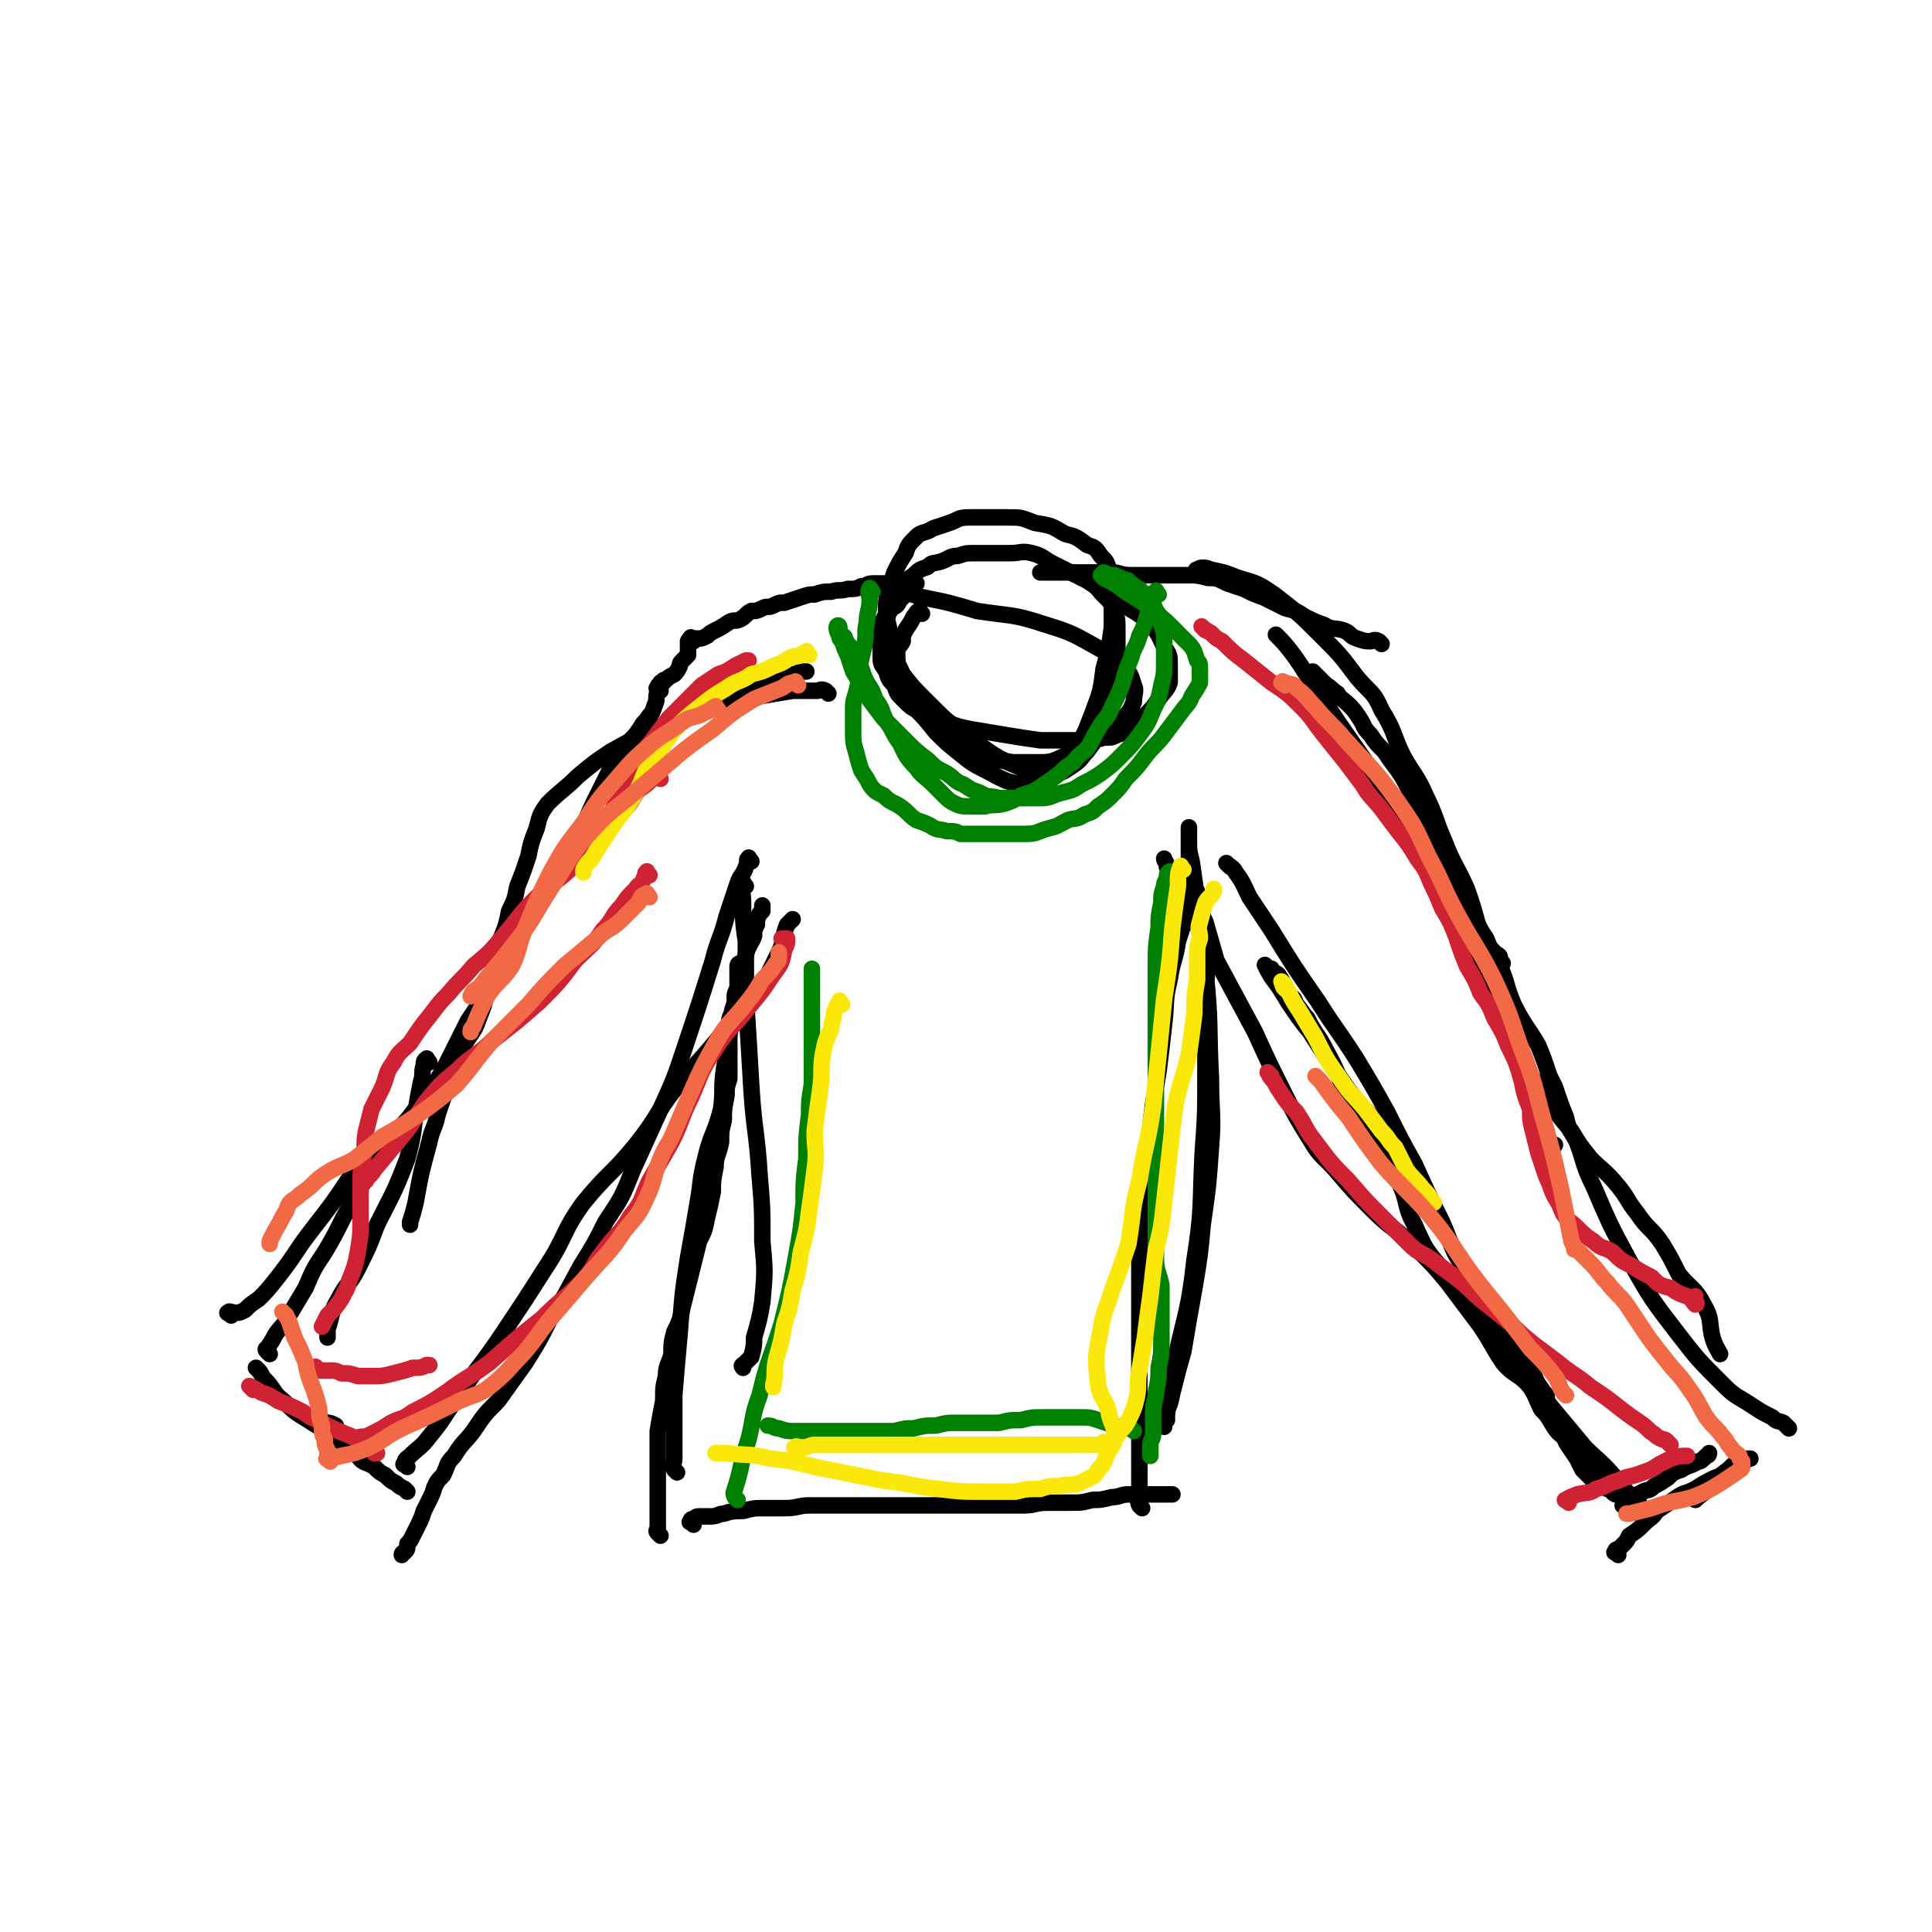 <svg viewBox='0 0 702 702' version='1.1' xmlns='http://www.w3.org/2000/svg' xmlns:xlink='http://www.w3.org/1999/xlink'><g fill='none' stroke='#000000' stroke-width='6' stroke-linecap='round' stroke-linejoin='round'><path d='M252,554c-1,-1 -2,-1 -1,-1 0,-1 0,-1 1,-1 1,-1 1,-1 2,-1 2,0 2,0 4,0 3,0 3,-1 5,-1 3,-1 4,-1 7,-1 4,-1 4,-1 7,-1 4,0 4,0 8,0 5,0 5,-1 9,-1 4,0 4,0 9,0 4,0 4,0 8,0 4,0 4,0 8,0 3,0 3,0 7,0 4,0 4,0 9,0 4,0 4,0 9,0 3,0 3,0 7,0 3,0 3,0 7,0 4,0 4,0 7,0 4,0 4,0 7,0 4,0 4,-1 9,-1 4,0 4,0 8,0 4,0 4,0 8,-1 3,0 3,0 7,-1 3,0 3,-1 6,-1 3,0 3,0 5,0 2,0 2,0 3,0 2,0 2,0 3,0 2,0 2,0 4,0 0,0 0,0 1,0 0,0 0,0 0,0 '/><path d='M240,558c-1,-1 -1,-1 -1,-1 -1,-1 0,-1 0,-1 0,-2 0,-2 0,-3 0,-3 0,-3 0,-6 0,-4 0,-4 0,-7 0,-5 0,-5 0,-11 0,-4 0,-4 0,-9 1,-6 1,-6 2,-11 0,-5 0,-5 1,-9 0,-4 1,-4 2,-8 0,-4 0,-4 1,-8 2,-4 2,-4 3,-9 1,-4 1,-4 2,-8 1,-4 1,-4 2,-8 1,-4 1,-4 2,-8 2,-4 2,-4 3,-9 1,-4 1,-4 2,-9 0,-4 0,-4 1,-9 0,-4 1,-4 2,-9 0,-4 0,-4 1,-8 0,-4 0,-4 1,-9 0,-3 0,-3 1,-6 0,-3 0,-3 0,-5 0,-3 0,-3 0,-5 0,-3 0,-3 0,-5 0,-3 0,-3 0,-5 0,-2 0,-2 1,-4 0,-1 0,-1 1,-3 0,-1 0,-1 0,-3 0,-1 0,-1 1,-3 0,-1 0,-1 0,-3 0,-1 0,-1 0,-3 0,-1 0,-1 0,-2 0,0 0,-1 1,-1 0,0 1,0 1,1 0,0 0,0 0,1 0,0 0,0 0,0 '/><path d='M246,535c-1,-1 -1,-1 -1,-1 -1,-2 0,-2 0,-4 0,-5 0,-5 0,-10 0,-6 0,-6 0,-13 1,-12 1,-12 2,-23 1,-14 1,-14 3,-27 2,-11 2,-11 4,-23 1,-8 1,-8 3,-16 2,-7 3,-7 5,-15 1,-7 0,-7 1,-14 1,-6 1,-6 2,-13 1,-8 1,-8 3,-16 1,-7 1,-7 3,-13 1,-4 2,-4 3,-7 0,-2 0,-2 1,-4 0,-2 0,-2 1,-4 0,0 0,0 1,-1 0,-1 0,-1 0,-1 0,-1 0,-1 0,-1 '/><path d='M415,548c-1,-1 -1,-1 -1,-1 -1,-2 0,-2 0,-3 0,-3 0,-3 0,-6 0,-5 0,-5 0,-9 0,-7 0,-7 0,-14 0,-13 0,-13 0,-25 0,-15 0,-16 0,-31 0,-13 0,-13 1,-27 0,-7 1,-7 2,-14 1,-9 1,-9 2,-17 1,-6 1,-6 2,-12 1,-8 1,-8 2,-17 1,-8 0,-8 2,-16 1,-7 2,-7 3,-14 2,-6 2,-6 3,-12 0,-4 0,-4 1,-8 0,-3 0,-3 0,-5 0,-3 0,-3 0,-5 0,-2 0,-2 0,-4 0,-1 0,-1 0,-3 0,-1 0,-1 0,-2 0,-1 0,-1 0,-1 0,-1 0,-2 0,-1 0,1 0,2 0,4 0,4 0,4 1,8 1,7 1,7 2,14 2,13 2,13 3,26 2,19 1,19 2,39 0,13 1,13 0,25 -1,14 -1,14 -3,28 -1,11 -1,11 -3,23 -2,11 -2,11 -4,23 -2,7 -2,7 -4,15 -1,5 -1,4 -3,9 0,1 0,1 0,2 0,0 0,0 0,1 0,0 0,1 0,0 0,0 0,-1 1,-2 0,-3 0,-3 1,-7 1,-7 1,-7 2,-15 4,-18 5,-18 7,-36 3,-19 2,-19 3,-39 1,-14 1,-14 1,-29 0,-12 0,-12 0,-25 0,-8 1,-8 0,-17 -1,-6 -1,-6 -3,-12 -1,-5 -1,-5 -3,-9 -2,-2 -2,-2 -4,-4 -1,-2 -2,-2 -3,-4 -1,-2 0,-3 -1,-4 0,-2 -1,-2 -1,-3 0,0 0,0 0,0 '/><path d='M271,322c-1,-1 -1,-2 -1,-1 -1,2 0,3 0,7 0,7 0,7 1,14 0,10 0,10 0,20 1,16 1,16 2,33 1,16 2,16 3,32 1,12 1,12 1,24 1,11 1,11 0,22 -1,6 -1,6 -3,13 0,3 0,3 -1,7 -1,1 -1,1 -2,2 -1,1 -1,1 -1,1 -1,0 0,1 0,1 '/><path d='M273,313c-1,-1 -1,-2 -1,-1 -1,0 0,1 -1,3 -1,3 -2,3 -3,6 -2,6 -2,6 -4,12 -2,8 -3,8 -5,16 -5,16 -5,16 -10,31 -4,12 -4,12 -9,23 -5,11 -5,11 -10,22 -4,10 -4,10 -10,19 -4,8 -4,8 -9,16 -5,9 -5,10 -11,19 -4,8 -4,8 -9,16 -5,7 -5,7 -10,14 -5,5 -5,5 -9,11 -3,4 -4,4 -7,9 -3,3 -2,3 -4,7 -2,2 -2,2 -3,4 -1,3 -1,3 -2,5 -1,2 -1,2 -2,4 -1,3 -1,3 -2,5 -1,2 -1,2 -2,4 -1,2 -1,2 -2,3 0,2 0,2 -1,3 0,0 -1,0 -1,1 0,0 0,0 0,0 '/><path d='M148,533c-1,-1 -2,-1 -1,-1 0,-2 1,-2 2,-3 3,-3 4,-3 7,-7 5,-6 5,-7 10,-14 8,-12 9,-12 17,-24 8,-12 8,-12 15,-23 8,-12 6,-13 14,-24 9,-11 10,-10 19,-21 8,-10 7,-11 14,-20 8,-10 9,-10 17,-20 6,-7 7,-7 12,-14 5,-7 5,-8 9,-16 2,-4 1,-5 3,-10 1,-1 1,-1 2,-2 0,0 0,0 0,0 '/><path d='M435,324c-1,-1 -2,-2 -1,-1 0,1 0,2 1,4 1,4 1,4 3,8 2,7 2,7 4,14 7,13 7,13 14,26 5,11 5,11 11,23 4,8 4,8 9,16 4,7 5,6 10,12 6,7 6,7 13,14 7,7 8,6 16,14 6,6 6,6 11,12 6,8 6,8 12,16 4,6 4,7 8,13 4,5 6,4 10,9 2,3 2,4 4,8 3,3 3,4 5,7 2,3 3,2 4,5 2,3 2,3 4,6 1,2 1,2 2,4 2,2 2,2 3,3 2,2 2,2 3,3 2,0 2,0 3,1 2,0 1,1 3,2 0,0 0,0 1,0 1,0 1,0 2,1 1,0 1,0 2,0 0,0 0,0 1,1 0,0 0,1 1,1 0,0 0,0 1,0 0,0 0,0 0,0 1,0 0,-1 0,-1 -1,-1 -2,-1 -3,-2 -3,-3 -2,-3 -5,-6 -5,-6 -6,-6 -11,-11 -10,-12 -10,-12 -20,-24 -10,-11 -9,-12 -18,-24 -7,-8 -8,-8 -14,-17 -6,-7 -6,-7 -10,-16 -4,-7 -2,-8 -6,-16 -4,-7 -4,-7 -9,-14 -4,-7 -5,-7 -9,-15 -4,-9 -3,-9 -8,-18 -3,-6 -4,-6 -7,-12 -2,-2 -2,-3 -4,-5 -1,-3 -1,-2 -3,-4 -2,-3 -1,-3 -3,-6 -1,-2 -2,-1 -3,-3 0,0 0,0 0,0 '/><path d='M447,315c-1,-1 -2,-2 -1,-1 1,1 2,1 3,3 3,4 3,5 5,9 4,6 4,6 8,12 8,13 8,13 17,26 7,11 7,10 14,21 6,10 6,10 11,19 5,10 5,10 10,19 5,11 5,11 10,21 4,9 3,10 9,18 5,9 5,9 11,17 5,7 5,7 10,14 4,7 3,7 7,14 3,6 4,5 7,11 2,4 2,4 4,8 2,3 3,2 5,5 2,2 2,2 3,4 1,1 1,2 2,3 0,0 0,0 0,0 '/><path d='M588,565c-1,-1 -2,-1 -1,-1 0,-1 0,-1 1,-1 1,-1 1,-1 2,-2 1,-1 1,-1 2,-3 3,-2 3,-2 5,-4 3,-3 3,-2 5,-5 3,-2 3,-2 6,-4 4,-3 4,-2 8,-4 3,-2 3,-2 7,-4 3,-1 2,-1 5,-3 2,-1 2,-1 3,-2 2,0 2,0 3,-1 0,0 0,-1 1,-1 0,0 1,0 1,0 -2,0 -2,0 -4,1 -2,1 -2,1 -3,2 -3,3 -3,3 -6,6 -3,3 -5,4 -7,6 '/><path d='M650,519c-1,-1 -1,-1 -1,-1 -1,-1 -1,-1 -1,-1 -2,-1 -2,0 -4,-2 -4,-2 -4,-2 -7,-4 -6,-4 -6,-3 -11,-8 -9,-9 -9,-9 -16,-18 -10,-13 -10,-13 -18,-27 -7,-13 -7,-13 -13,-27 -4,-8 -3,-8 -6,-16 -2,-4 -3,-4 -4,-9 -2,-5 -2,-5 -4,-11 -1,-2 -1,-2 -2,-4 -2,-6 -2,-6 -4,-11 -4,-7 -5,-7 -9,-15 -3,-7 -2,-7 -5,-14 -3,-5 -3,-5 -5,-10 -2,-3 -2,-3 -4,-7 -1,-3 0,-3 -2,-6 -1,-3 -2,-2 -3,-5 -2,-3 -2,-3 -3,-6 0,-2 0,-2 -1,-4 0,-1 0,-1 0,-1 '/><path d='M546,350c-1,-1 -1,-1 -1,-1 -1,-1 0,-1 0,-1 0,-1 -1,-1 -2,-2 -1,-1 -1,-1 -3,-3 -1,-2 -1,-2 -2,-5 -2,-3 -3,-3 -4,-6 -2,-3 -2,-4 -4,-7 -1,-4 -1,-4 -3,-7 -1,-3 -1,-3 -3,-6 -1,-3 -1,-3 -3,-6 -1,-3 -1,-3 -3,-6 -1,-3 -1,-3 -3,-6 -1,-4 -1,-4 -3,-7 -2,-4 -2,-4 -4,-7 -3,-4 -3,-4 -5,-7 -3,-3 -3,-3 -5,-6 -3,-3 -2,-3 -4,-6 -2,-3 -2,-3 -4,-5 -2,-2 -3,-2 -4,-4 -3,-2 -2,-2 -4,-3 -2,-2 -2,-2 -4,-4 -1,-1 -1,-1 -1,-1 '/><path d='M148,542c-1,-1 -1,-1 -1,-1 -2,-1 -2,-1 -3,-2 -2,-1 -2,-1 -4,-3 -2,-1 -2,-1 -4,-3 -3,-2 -4,-1 -6,-4 -3,-2 -3,-2 -6,-5 -2,-2 -2,-2 -5,-4 -1,-1 -2,0 -3,-2 -2,-1 -2,-1 -3,-2 0,0 0,0 0,0 '/><path d='M116,516c-1,-1 -2,-2 -1,-1 1,0 1,1 4,2 1,0 1,0 3,1 0,0 0,1 1,2 0,0 1,0 1,1 0,0 -1,0 -1,0 -2,0 -2,0 -4,-1 -4,-2 -4,-2 -7,-4 -5,-3 -5,-3 -9,-7 -4,-3 -3,-4 -7,-8 -1,-1 -1,-2 -2,-3 -1,-1 -1,-1 -1,-1 '/><path d='M98,492c-1,-1 -1,-1 -1,-1 -1,-1 0,-1 0,-1 2,-3 2,-3 3,-5 2,-3 3,-3 5,-7 3,-5 3,-5 6,-10 3,-7 3,-7 7,-13 6,-10 5,-10 11,-20 6,-10 5,-10 11,-18 6,-9 7,-8 13,-17 5,-6 5,-6 9,-13 4,-8 4,-8 8,-16 4,-6 4,-6 8,-12 4,-6 3,-7 7,-13 5,-9 5,-9 10,-17 5,-8 5,-7 10,-15 4,-7 3,-7 7,-14 3,-7 3,-7 6,-13 3,-6 3,-6 6,-12 2,-3 3,-3 5,-6 2,-2 2,-2 4,-5 1,-2 1,-1 3,-4 1,-1 1,-1 2,-4 1,-2 0,-2 1,-5 0,-1 0,-1 1,-3 0,0 0,0 0,0 '/><path d='M240,251c-1,-1 -2,-1 -1,-1 0,-1 0,-1 1,-1 0,0 0,-1 1,-1 0,-1 0,-1 1,-1 1,-1 1,-1 3,-2 1,-1 1,-1 2,-3 0,-1 0,-1 1,-2 1,-1 1,-1 2,-2 0,-1 0,-1 0,-3 0,-1 0,-1 0,-2 0,0 0,0 0,0 '/><path d='M252,233c-1,-1 -2,-1 -1,-1 0,-1 0,0 1,0 1,0 1,0 2,0 1,0 1,0 3,-1 1,-1 1,-1 3,-2 2,-1 2,-1 5,-3 2,-1 2,0 4,-1 2,-1 2,-2 4,-3 2,0 2,0 4,-1 2,-1 2,0 4,-1 2,-1 2,-1 4,-1 3,-1 3,-1 6,-2 3,-1 3,-1 5,-1 3,-1 3,-1 6,-1 3,-1 3,0 6,-1 3,0 3,0 5,-1 2,0 2,-1 4,-1 2,0 2,0 3,0 0,0 0,0 1,0 0,0 0,0 0,0 '/><path d='M502,234c-1,-1 -1,-1 -1,-1 -2,-1 -2,0 -3,0 -2,0 -2,0 -5,-1 -3,-1 -2,-2 -5,-3 -3,-1 -4,0 -7,-2 -3,-1 -3,-1 -7,-3 -3,-2 -3,-2 -7,-3 -4,-2 -4,-2 -8,-4 -3,-1 -3,-1 -7,-3 -3,-1 -3,-1 -6,-2 -4,-2 -4,-2 -7,-2 -4,-1 -4,-1 -8,-1 -4,0 -4,0 -7,0 -4,0 -4,0 -7,0 -3,0 -3,0 -6,0 -4,0 -4,-1 -7,-1 -3,0 -3,0 -6,0 -3,0 -3,0 -6,0 -2,0 -2,0 -4,0 -3,0 -3,0 -6,0 -2,0 -2,0 -4,0 0,0 0,0 0,0 '/><path d='M333,212c-1,-1 -1,-2 -1,-1 -1,0 0,1 -1,2 -1,2 -1,2 -2,3 -1,1 -1,1 -2,2 -1,2 -1,2 -3,3 -1,2 -2,2 -3,4 -1,3 -1,3 -1,5 0,2 0,2 0,4 0,3 0,3 0,5 0,3 1,3 2,5 1,3 1,3 3,5 1,3 1,3 3,5 3,3 3,3 7,5 4,2 4,2 8,3 5,2 5,2 10,3 6,1 6,1 12,2 6,1 6,1 13,2 4,0 4,0 9,0 4,0 4,0 8,0 3,0 3,0 6,-1 3,0 3,0 5,-1 3,-1 3,-1 5,-3 3,-2 3,-2 5,-4 3,-3 3,-3 5,-6 2,-3 3,-3 4,-6 0,-3 0,-3 0,-6 0,-4 0,-4 -2,-7 -2,-4 -2,-5 -5,-8 -5,-5 -5,-4 -11,-8 -6,-4 -6,-4 -12,-8 -6,-3 -6,-3 -12,-6 -4,-2 -4,-3 -8,-4 -4,-1 -4,0 -8,0 -3,0 -3,0 -6,0 -4,0 -4,0 -7,0 -3,0 -3,0 -6,1 -3,0 -3,1 -6,2 -3,1 -3,0 -5,2 -3,1 -3,1 -5,3 -3,2 -3,2 -4,4 -2,2 -3,2 -4,4 -1,3 -1,3 -1,5 -1,4 -1,4 -1,7 0,3 0,3 0,6 0,3 0,3 0,5 0,3 0,3 1,5 1,3 1,3 3,5 3,4 3,3 6,7 4,4 4,4 8,9 4,4 4,4 9,8 6,5 6,4 13,8 4,2 4,2 9,3 2,1 3,2 5,1 3,-1 3,-1 5,-3 3,-2 3,-2 5,-5 3,-4 4,-4 6,-8 3,-5 3,-6 5,-11 3,-8 3,-8 4,-16 2,-7 2,-8 3,-15 0,-6 0,-6 0,-12 0,-5 0,-5 -1,-9 -1,-3 -1,-3 -3,-5 -2,-3 -2,-3 -5,-4 -4,-3 -4,-3 -8,-4 -5,-3 -5,-3 -11,-4 -5,-2 -5,-2 -10,-2 -3,0 -3,0 -7,0 -4,0 -4,0 -7,0 -4,0 -4,1 -7,2 -3,1 -3,1 -6,2 -3,2 -4,1 -6,3 -3,3 -3,3 -4,6 -2,3 -2,3 -4,7 -1,3 -1,3 -2,6 -1,4 -1,4 -1,7 0,3 0,3 1,7 0,4 -1,4 1,8 1,5 2,4 4,9 3,5 3,5 7,10 5,6 4,7 10,12 5,4 5,5 11,7 6,2 6,2 12,3 4,0 5,0 9,0 4,0 5,0 9,-2 4,-1 4,-2 8,-4 4,-3 4,-3 9,-6 3,-3 3,-2 6,-5 2,-2 2,-3 3,-5 0,-3 1,-4 0,-6 -1,-3 -1,-4 -3,-6 -4,-4 -4,-5 -9,-7 -9,-5 -10,-6 -20,-9 -12,-4 -12,-3 -25,-5 -10,-3 -10,-3 -20,-5 -7,-2 -7,-2 -14,-3 -1,0 -1,0 -2,0 '/><path d='M335,223c-1,-1 -1,-2 -1,-1 -1,0 -1,1 -2,2 -1,2 -1,2 -3,5 -1,2 -1,2 -1,4 -1,2 -2,2 -2,4 0,4 0,5 2,8 4,5 4,5 8,9 8,8 8,8 16,14 9,6 9,7 19,11 5,3 6,3 12,2 3,0 4,-1 7,-3 3,-2 3,-3 5,-5 3,-4 3,-4 4,-7 3,-5 3,-5 5,-11 1,-7 1,-7 2,-14 0,-6 0,-6 0,-12 0,-4 0,-4 -1,-7 -2,-5 -3,-4 -6,-8 -2,-2 -2,-2 -4,-4 0,0 0,0 0,0 '/><path d='M301,252c-1,-1 -1,-1 -1,-1 -2,-1 -2,0 -3,0 -5,0 -5,0 -9,0 -6,1 -6,1 -12,2 -7,1 -7,1 -15,4 -11,3 -11,2 -21,7 -9,4 -9,4 -18,9 -6,4 -6,4 -12,9 -5,5 -6,5 -11,10 -3,4 -3,5 -4,9 -2,5 -2,5 -3,10 -2,6 -2,6 -4,11 -1,5 -1,5 -3,9 -1,5 -1,5 -3,10 -1,4 -1,4 -2,9 -1,5 -1,5 -3,9 -1,6 -1,6 -3,11 -2,6 -3,5 -6,11 -3,7 -3,7 -5,13 -2,5 -2,5 -4,11 -1,5 -2,5 -3,10 -3,11 -3,11 -5,22 -1,4 -1,4 -2,7 0,1 0,1 0,1 '/><path d='M156,386c-1,-1 -1,-2 -1,-1 -1,0 -1,1 -1,2 -1,3 0,3 -1,6 -1,5 -1,5 -2,11 -1,9 -1,9 -3,17 -5,13 -5,12 -11,24 -3,8 -3,8 -7,16 -3,6 -4,5 -7,11 -3,5 -2,5 -4,11 0,1 0,1 0,3 0,0 0,0 0,0 '/><path d='M239,272c-1,-1 -2,-1 -1,-1 0,-1 1,0 2,-1 2,-1 1,-2 3,-3 3,-3 3,-3 6,-6 5,-3 5,-4 10,-6 5,-3 6,-3 11,-5 5,-2 5,-3 9,-4 4,-1 4,0 9,-1 2,0 2,-1 4,-1 1,0 1,0 1,0 '/><path d='M436,208c-1,-1 -2,-1 -1,-1 1,-1 3,-1 5,0 5,1 5,1 10,3 7,2 7,2 13,6 9,7 9,7 17,15 7,7 7,7 13,15 5,6 6,5 9,12 5,8 4,9 8,17 4,7 5,7 8,14 4,8 3,8 7,17 3,8 4,8 8,17 4,11 3,12 8,24 3,9 5,8 8,18 3,9 2,9 4,18 3,9 2,9 4,18 2,7 2,7 5,13 1,2 1,1 3,2 0,0 0,0 0,0 '/><path d='M465,232c-1,-1 -2,-2 -1,-1 2,2 3,3 6,7 5,7 5,8 10,15 11,17 12,17 23,34 6,9 4,10 10,20 5,9 6,9 11,18 6,10 5,10 9,20 5,10 5,10 10,20 5,9 4,10 9,19 4,8 5,7 10,15 4,6 4,6 9,12 3,5 3,5 7,10 5,5 5,4 10,10 4,5 3,5 7,10 4,6 5,5 9,11 3,5 3,5 6,11 4,5 6,5 9,11 3,5 2,6 3,11 1,4 2,5 3,7 '/><path d='M461,352c-1,-1 -2,-2 -1,-1 0,1 1,2 2,4 3,4 3,4 6,9 4,6 4,6 8,11 7,11 7,11 14,21 6,8 7,7 12,15 4,7 3,8 7,14 3,6 4,5 8,11 4,6 4,6 8,12 3,5 3,5 6,11 3,5 2,5 5,10 2,4 3,4 5,8 3,4 3,4 6,8 3,4 3,4 5,8 3,4 3,4 6,9 2,2 2,3 4,5 0,1 0,1 0,1 '/><path d='M591,548c-1,-1 -2,-1 -1,-1 0,-1 0,-1 1,-1 1,-1 1,-1 2,-2 2,-1 2,-1 4,-2 2,-1 2,0 4,-2 2,-1 2,-1 5,-3 2,-2 2,-2 5,-3 3,-2 3,-1 6,-3 1,0 1,0 3,-2 1,0 1,-1 1,-1 '/><path d='M84,478c-1,-1 -2,-1 -1,-1 0,-1 1,0 3,0 1,0 1,0 3,-1 2,-2 2,-2 5,-4 3,-3 3,-3 7,-8 7,-9 6,-9 13,-18 7,-9 7,-9 13,-18 2,-3 2,-3 4,-5 '/></g>
<g fill='none' stroke='#008000' stroke-width='6' stroke-linecap='round' stroke-linejoin='round'><path d='M317,215c-1,-1 -1,-2 -1,-1 -1,1 0,2 0,4 0,4 -1,4 -1,8 -1,4 0,4 -1,9 -1,4 -1,4 -2,9 0,4 0,4 -1,8 -1,3 -1,3 -1,7 0,3 0,3 0,7 0,3 0,4 1,7 1,4 1,4 2,7 2,3 2,3 3,5 2,3 3,3 5,4 3,3 3,2 6,4 3,2 3,3 6,5 3,1 3,1 5,2 3,2 3,1 6,2 3,0 3,0 5,1 3,0 3,0 5,0 3,0 3,0 6,0 3,0 3,0 6,0 4,0 4,0 7,0 4,0 4,-1 8,-2 4,-1 3,-1 7,-3 3,-1 3,0 6,-2 3,-1 3,-1 5,-3 3,-2 3,-2 5,-4 3,-3 3,-3 5,-6 4,-4 4,-4 7,-8 3,-4 4,-4 7,-8 3,-4 3,-4 6,-8 2,-3 3,-3 4,-6 2,-3 2,-3 3,-5 0,-2 0,-3 0,-4 0,-3 0,-3 -1,-4 -1,-3 -1,-4 -3,-6 -4,-4 -4,-4 -8,-8 -7,-6 -7,-6 -15,-11 -4,-3 -4,-3 -8,-5 -1,-1 -1,-1 -1,-1 '/><path d='M421,216c-1,-1 -1,-2 -1,-1 -1,0 -1,1 -1,2 -1,3 -1,3 -2,6 -1,4 -1,4 -3,8 -1,4 -2,4 -3,8 -2,5 -2,5 -3,9 -2,5 -2,5 -4,9 -2,5 -3,4 -5,8 -2,3 -2,4 -4,7 -2,2 -3,2 -5,5 -3,2 -3,2 -5,4 -4,3 -4,3 -7,5 -3,2 -4,2 -7,3 -3,2 -3,2 -6,3 -4,1 -4,0 -7,1 -3,0 -3,0 -6,0 -2,0 -3,0 -5,-1 -2,-1 -2,-1 -4,-3 -2,-2 -2,-2 -4,-4 -3,-3 -4,-3 -6,-6 -4,-4 -4,-5 -6,-9 -3,-4 -2,-4 -5,-8 -2,-4 -1,-4 -4,-8 -1,-3 -1,-3 -3,-6 -1,-2 -1,-2 -2,-5 -1,-2 -1,-2 -2,-3 -1,-3 -1,-3 -2,-5 -1,-1 -1,-1 -2,-3 0,-1 -1,-1 -1,-1 -1,-1 -1,-1 -1,-1 0,-1 0,-1 0,-1 0,-1 0,-1 0,-1 0,-1 -1,-1 -1,0 0,1 0,1 1,3 0,1 0,1 1,2 1,3 1,3 2,5 1,3 1,3 2,6 3,5 3,5 5,9 3,4 3,4 6,8 4,4 4,4 8,8 4,4 4,4 8,7 3,3 3,3 7,5 3,2 3,3 6,4 3,2 3,2 6,3 3,2 4,1 7,2 4,0 4,0 8,0 3,0 4,0 7,0 4,0 4,-1 8,-2 4,-1 4,-1 7,-3 4,-2 4,-2 7,-4 4,-3 4,-3 7,-6 4,-4 4,-4 7,-8 3,-4 3,-4 5,-9 2,-4 2,-4 3,-9 1,-4 1,-4 1,-8 0,-4 0,-4 0,-8 0,-3 0,-3 -1,-6 -1,-3 0,-3 -2,-5 -1,-3 -1,-3 -3,-4 -1,-2 -1,-2 -3,-4 -2,-1 -2,-1 -4,-3 -3,-1 -3,-1 -5,-2 -2,0 -2,0 -4,-1 0,0 0,0 0,0 '/><path d='M426,318c-1,-1 -1,-2 -1,-1 -1,0 -1,1 -1,2 0,1 -1,1 -1,3 -1,3 -1,3 -1,6 -1,5 -1,5 -1,9 -1,7 -1,7 -1,13 0,8 0,8 0,16 0,8 0,8 0,16 0,7 0,7 0,15 0,7 0,7 0,14 0,7 0,7 0,14 0,6 0,6 0,12 0,6 0,6 0,11 0,5 0,5 0,9 0,5 1,5 2,10 0,5 0,5 0,10 0,5 0,5 0,10 0,5 0,5 -1,10 0,4 0,4 -1,9 0,3 -1,3 -1,7 0,3 0,3 0,5 0,2 0,2 0,3 0,2 -1,2 -1,4 0,0 0,0 0,1 0,1 0,1 0,2 0,0 0,0 0,1 0,0 0,0 0,0 '/><path d='M412,520c-1,-1 -1,-1 -1,-1 -1,-1 -1,0 -2,0 -2,0 -2,0 -4,-1 -3,-1 -3,-1 -6,-2 -3,-1 -3,-1 -7,-1 -3,0 -3,0 -7,0 -3,0 -3,0 -6,0 -4,0 -4,0 -8,1 -4,0 -4,0 -8,1 -4,0 -4,0 -8,0 -4,0 -4,0 -8,0 -3,0 -3,0 -7,1 -4,0 -4,0 -8,1 -3,0 -3,0 -7,1 -4,0 -4,0 -7,0 -4,0 -4,0 -8,0 -4,0 -4,0 -7,0 -4,0 -4,0 -7,0 -4,0 -4,0 -7,0 -3,0 -3,0 -6,-1 -2,0 -2,-1 -4,-1 0,0 0,0 0,0 '/><path d='M268,545c-1,-1 -1,-1 -1,-1 -1,-2 0,-2 0,-3 1,-3 1,-3 2,-7 1,-5 1,-5 3,-11 2,-8 1,-8 4,-16 3,-13 4,-13 8,-26 3,-12 3,-12 5,-23 2,-11 2,-11 3,-21 0,-8 0,-8 1,-16 0,-8 0,-8 1,-16 0,-5 0,-5 1,-11 0,-5 0,-5 0,-11 0,-4 0,-4 0,-8 0,-3 0,-3 0,-6 0,-3 0,-3 0,-6 0,-3 0,-3 0,-6 0,-2 0,-2 0,-4 0,-1 0,-1 0,-1 '/></g>
<g fill='none' stroke='#CF2233' stroke-width='6' stroke-linecap='round' stroke-linejoin='round'><path d='M240,283c-1,-1 -1,-2 -1,-1 -1,0 -1,0 -2,1 -2,2 -2,2 -5,4 -3,4 -2,4 -5,7 -4,4 -5,4 -8,8 -6,6 -5,7 -11,13 -6,6 -7,5 -13,11 -7,7 -6,7 -12,14 -5,6 -5,6 -11,11 -4,5 -5,5 -9,10 -3,3 -3,3 -6,7 -4,5 -4,5 -8,11 -3,3 -4,3 -6,7 -3,4 -2,4 -4,9 -2,4 -2,4 -4,8 -1,4 -1,4 -2,8 -1,5 0,5 -1,10 -1,5 -1,5 -1,10 0,6 0,6 0,11 0,7 0,7 -1,13 -1,5 -1,5 -3,10 -1,4 -1,3 -3,7 -2,3 -2,3 -5,6 -1,2 -1,2 -2,4 0,0 0,0 0,0 '/><path d='M92,505c-1,-1 -2,-2 -1,-1 1,0 2,1 4,2 3,1 3,1 6,3 5,2 5,2 9,4 4,3 4,2 9,5 4,2 4,2 9,4 3,2 3,1 5,3 2,1 2,1 3,3 0,0 1,0 1,0 '/><path d='M131,524c-1,-1 -2,-1 -1,-1 0,-1 1,-1 3,-1 2,-1 2,-1 4,-2 2,-1 2,-1 5,-3 4,-2 4,-1 8,-4 6,-3 6,-3 12,-7 8,-6 8,-5 16,-11 9,-8 9,-8 19,-16 7,-7 7,-6 14,-13 5,-5 4,-6 8,-11 5,-7 6,-6 10,-13 5,-6 4,-7 7,-13 4,-7 4,-7 8,-14 4,-8 3,-8 7,-16 4,-9 3,-9 9,-18 5,-8 6,-7 12,-15 5,-6 5,-6 9,-12 3,-4 3,-4 4,-9 1,-2 1,-2 1,-4 0,0 -1,0 -1,0 -1,0 -1,0 -1,0 '/><path d='M236,318c-1,-1 -1,-2 -1,-1 -1,0 0,1 -1,2 -1,3 -2,2 -3,4 -3,3 -3,3 -5,6 -4,4 -3,5 -7,9 -4,6 -4,5 -10,11 -6,8 -6,8 -13,15 -8,7 -8,7 -17,14 -6,6 -7,5 -13,11 -6,5 -6,5 -11,11 -5,7 -4,7 -9,13 -5,6 -5,6 -10,12 -1,2 -3,3 -3,4 '/><path d='M116,498c-1,-1 -2,-2 -1,-1 0,0 0,1 1,1 2,0 2,0 4,0 2,0 2,0 4,1 3,0 3,0 6,1 3,0 3,0 6,0 3,0 3,0 7,-1 4,-1 4,-1 7,-2 3,0 3,0 5,-1 1,0 1,0 1,0 '/><path d='M224,295c-1,-1 -2,-1 -1,-1 0,-2 1,-2 2,-4 1,-2 1,-2 3,-5 1,-4 1,-4 3,-7 2,-5 3,-5 6,-9 3,-4 3,-4 6,-8 3,-3 3,-3 6,-6 3,-3 3,-3 6,-6 3,-2 3,-2 6,-4 3,-1 3,-1 6,-3 2,-1 2,-1 4,-2 1,0 1,0 1,0 '/><path d='M438,229c-1,-1 -2,-2 -1,-1 0,0 1,1 3,2 2,2 2,2 4,3 4,4 4,4 8,7 5,4 5,4 10,8 6,4 6,4 11,9 4,4 4,5 8,10 4,5 4,5 8,10 3,4 3,4 6,8 3,5 3,4 7,9 3,4 3,4 6,8 4,5 4,5 7,10 3,4 3,4 5,9 2,4 2,4 4,9 3,5 3,5 5,10 2,6 2,6 4,11 3,5 3,5 5,10 3,4 3,4 5,9 3,5 3,5 5,10 3,6 3,6 5,13 1,5 1,5 3,10 0,4 0,4 1,8 1,4 1,4 2,8 1,3 1,3 2,6 1,3 1,3 2,5 1,3 1,3 2,5 2,3 2,4 3,6 2,3 3,3 5,5 3,3 3,3 6,5 3,3 4,2 7,4 3,3 3,3 7,5 3,2 3,2 7,4 3,3 3,3 7,4 3,2 3,2 6,3 2,1 2,2 3,3 1,0 0,-1 0,-2 0,-1 0,-1 0,-1 '/><path d='M462,391c-1,-1 -2,-2 -1,-1 0,0 0,1 2,3 1,2 1,2 3,5 2,3 2,3 5,6 4,6 3,6 7,11 6,8 6,8 12,14 6,7 6,7 12,13 5,5 5,5 10,10 4,4 5,3 10,7 4,3 4,3 8,6 5,4 4,4 9,8 5,4 5,4 10,8 4,4 4,4 9,8 4,3 4,3 8,6 6,5 6,4 12,9 6,4 6,4 11,8 4,3 4,3 7,5 3,2 3,3 5,4 1,1 1,1 3,2 1,0 1,0 2,1 0,0 0,0 1,1 '/><path d='M570,546c-1,-1 -2,-1 -1,-1 1,-1 2,-1 4,-2 4,-1 4,0 7,-2 4,-1 4,-2 8,-3 4,-2 4,-1 9,-3 3,-1 3,-1 6,-3 2,-1 2,-1 4,-2 3,-1 4,-1 6,-1 '/></g>
<g fill='none' stroke='#FAE80B' stroke-width='6' stroke-linecap='round' stroke-linejoin='round'><path d='M306,365c-1,-1 -1,-2 -1,-1 -1,1 -1,2 -2,4 0,3 -1,3 -1,6 -2,4 -2,4 -3,9 -1,6 0,6 -1,13 -1,7 -1,7 -2,15 0,7 1,7 0,14 -1,8 -1,8 -2,15 -1,8 -1,7 -3,15 -1,7 -1,7 -3,14 -1,6 -1,6 -3,12 -1,6 -1,6 -3,13 -1,5 0,5 -1,9 0,0 0,0 0,1 '/><path d='M290,527c-1,-1 -2,-1 -1,-1 0,-1 1,0 2,0 3,0 3,-1 5,-1 4,0 4,0 7,0 4,0 4,0 8,0 5,0 5,0 10,0 5,0 5,0 9,0 5,0 5,0 10,0 4,0 4,0 9,0 4,0 4,0 9,0 5,0 5,0 10,0 5,0 5,0 11,0 4,0 4,0 8,0 3,0 3,0 6,0 3,0 3,0 5,0 2,0 2,0 3,-1 2,0 2,0 3,-1 2,-1 2,-1 3,-3 2,-2 2,-2 3,-4 2,-4 2,-4 3,-8 1,-5 0,-5 1,-10 1,-6 1,-6 2,-12 1,-8 1,-8 2,-15 1,-9 1,-9 2,-17 2,-8 2,-8 3,-17 1,-9 1,-9 2,-18 1,-9 1,-9 2,-17 2,-10 3,-10 5,-19 1,-7 1,-7 2,-15 0,-6 0,-6 1,-12 0,-4 0,-4 0,-9 0,-3 0,-3 1,-6 0,-3 -1,-3 0,-6 1,-4 1,-4 2,-7 1,-2 2,-2 3,-4 0,-1 0,-1 0,-1 '/><path d='M430,316c-1,-1 -1,-2 -1,-1 -1,2 -1,3 -1,7 -1,7 -1,7 -2,15 -1,13 -1,13 -3,26 -2,20 -2,20 -4,39 -2,14 -3,14 -5,27 -3,11 -2,11 -4,23 -3,9 -3,9 -6,17 -2,7 -3,7 -4,14 -2,10 -2,10 -1,20 1,6 3,5 4,11 1,4 2,4 2,8 0,3 -1,3 -3,7 -1,3 -1,3 -3,5 -1,2 -1,2 -3,3 -2,1 -2,1 -4,2 -4,1 -4,0 -7,1 -4,0 -4,0 -7,1 -5,0 -5,0 -9,1 -6,0 -6,0 -11,0 -9,0 -9,0 -17,-1 -10,-1 -10,-2 -20,-3 -10,-2 -10,-2 -20,-4 -11,-2 -10,-3 -21,-4 -8,-2 -8,-1 -16,-2 -2,0 -2,0 -4,0 0,0 0,0 0,0 '/><path d='M294,238c-1,-1 -1,-2 -1,-1 -1,0 -1,0 -2,1 -2,1 -2,0 -4,1 -3,2 -3,2 -6,3 -4,2 -4,2 -8,3 -4,3 -5,2 -9,5 -5,3 -5,3 -10,7 -5,4 -5,4 -9,8 -4,6 -4,6 -8,11 -4,6 -3,7 -6,12 -4,7 -5,7 -9,13 -4,6 -4,6 -7,11 -2,2 -2,2 -3,4 0,1 0,1 0,1 '/><path d='M467,358c-1,-1 -2,-2 -1,-1 0,1 0,2 2,3 2,4 2,4 4,7 3,5 3,5 6,10 4,8 4,8 9,15 4,6 4,5 9,11 3,4 3,4 6,8 3,3 2,3 5,6 2,4 2,4 4,8 3,4 3,3 6,7 2,2 2,2 3,4 1,1 1,1 1,1 '/></g>
<g fill='none' stroke='#F26946' stroke-width='6' stroke-linecap='round' stroke-linejoin='round'><path d='M236,326c-1,-1 -1,-2 -1,-1 -2,0 -2,1 -3,3 -3,3 -3,3 -6,6 -4,4 -5,3 -9,7 -6,5 -6,5 -12,10 -7,7 -7,7 -13,14 -7,7 -7,7 -13,13 -7,8 -6,8 -13,16 -7,6 -7,6 -14,11 -6,4 -6,4 -13,8 -5,4 -5,4 -10,8 -5,3 -5,2 -10,5 -3,2 -3,2 -5,4 -3,3 -4,3 -6,5 -3,2 -3,2 -4,5 -2,3 -2,4 -4,7 -1,2 -1,2 -2,4 0,1 0,1 0,1 '/><path d='M104,478c-1,-1 -2,-2 -1,-1 0,0 1,1 2,3 1,3 1,3 2,6 2,4 2,4 4,9 1,5 1,5 3,10 1,3 1,3 2,7 0,3 0,3 1,6 0,3 0,3 1,5 0,2 0,2 1,4 0,2 0,2 1,3 0,1 0,1 0,1 '/><path d='M120,531c-1,-1 -2,-1 -1,-1 1,-1 2,0 5,-1 5,-1 5,-1 10,-3 6,-3 6,-4 12,-7 11,-5 11,-5 21,-10 7,-3 7,-2 12,-6 6,-5 6,-6 11,-11 6,-7 5,-7 11,-14 6,-7 6,-7 12,-14 7,-8 8,-8 14,-17 4,-5 5,-5 8,-12 3,-6 2,-7 5,-14 2,-5 3,-5 5,-10 3,-7 3,-7 6,-14 4,-9 4,-9 9,-18 4,-7 5,-7 10,-13 4,-5 4,-5 7,-10 3,-3 3,-3 5,-6 1,-1 1,-1 1,-3 0,-1 0,-1 0,-1 '/><path d='M261,258c-1,-1 -1,-2 -1,-1 -1,0 -1,0 -2,1 -2,1 -2,1 -4,2 -4,1 -4,1 -7,3 -5,4 -5,3 -10,7 -7,6 -7,6 -13,13 -7,8 -7,8 -12,16 -7,9 -7,9 -12,18 -5,10 -5,10 -9,20 -3,7 -2,8 -5,14 -4,6 -5,5 -9,11 -3,6 -3,6 -5,11 -1,1 -1,1 -1,2 '/><path d='M290,249c-1,-1 -1,-2 -1,-1 -3,0 -3,1 -5,2 -5,2 -5,2 -10,4 -8,5 -8,5 -15,11 -13,9 -13,10 -25,20 -10,9 -11,8 -20,18 -8,9 -7,10 -14,20 -7,11 -6,11 -14,21 -6,8 -6,7 -12,15 -2,1 -2,1 -3,3 '/><path d='M467,249c-1,-1 -2,-1 -1,-1 0,-1 0,0 1,0 2,1 3,0 4,2 4,3 4,4 7,7 5,6 6,6 11,12 9,10 10,10 18,21 7,10 7,10 12,21 6,11 5,11 11,22 6,11 7,11 13,23 5,11 5,11 9,23 5,13 5,13 8,25 4,14 4,14 7,27 2,10 2,10 4,20 1,2 1,2 1,3 '/><path d='M575,456c-1,-1 -2,-2 -1,-1 1,1 2,2 4,4 3,3 3,4 6,7 3,4 4,4 7,8 4,6 4,6 8,12 3,4 3,4 7,9 4,5 4,4 8,10 3,4 3,5 6,10 3,4 3,3 6,7 2,2 1,2 3,4 1,2 1,1 3,3 0,1 0,1 1,2 0,1 0,1 0,2 0,1 -1,1 -2,2 -3,2 -3,2 -6,4 -5,3 -5,3 -10,5 -7,2 -7,1 -15,4 -4,1 -4,1 -8,2 -1,0 -1,0 -1,0 '/><path d='M569,507c-1,-1 -1,-1 -1,-1 -2,-3 -1,-3 -3,-6 -4,-5 -4,-5 -9,-10 -9,-12 -9,-12 -18,-23 -10,-13 -9,-14 -19,-26 -8,-9 -9,-9 -17,-18 -6,-8 -6,-8 -12,-17 -5,-6 -5,-6 -10,-13 -1,-1 -1,-1 -2,-2 '/></g>
</svg>